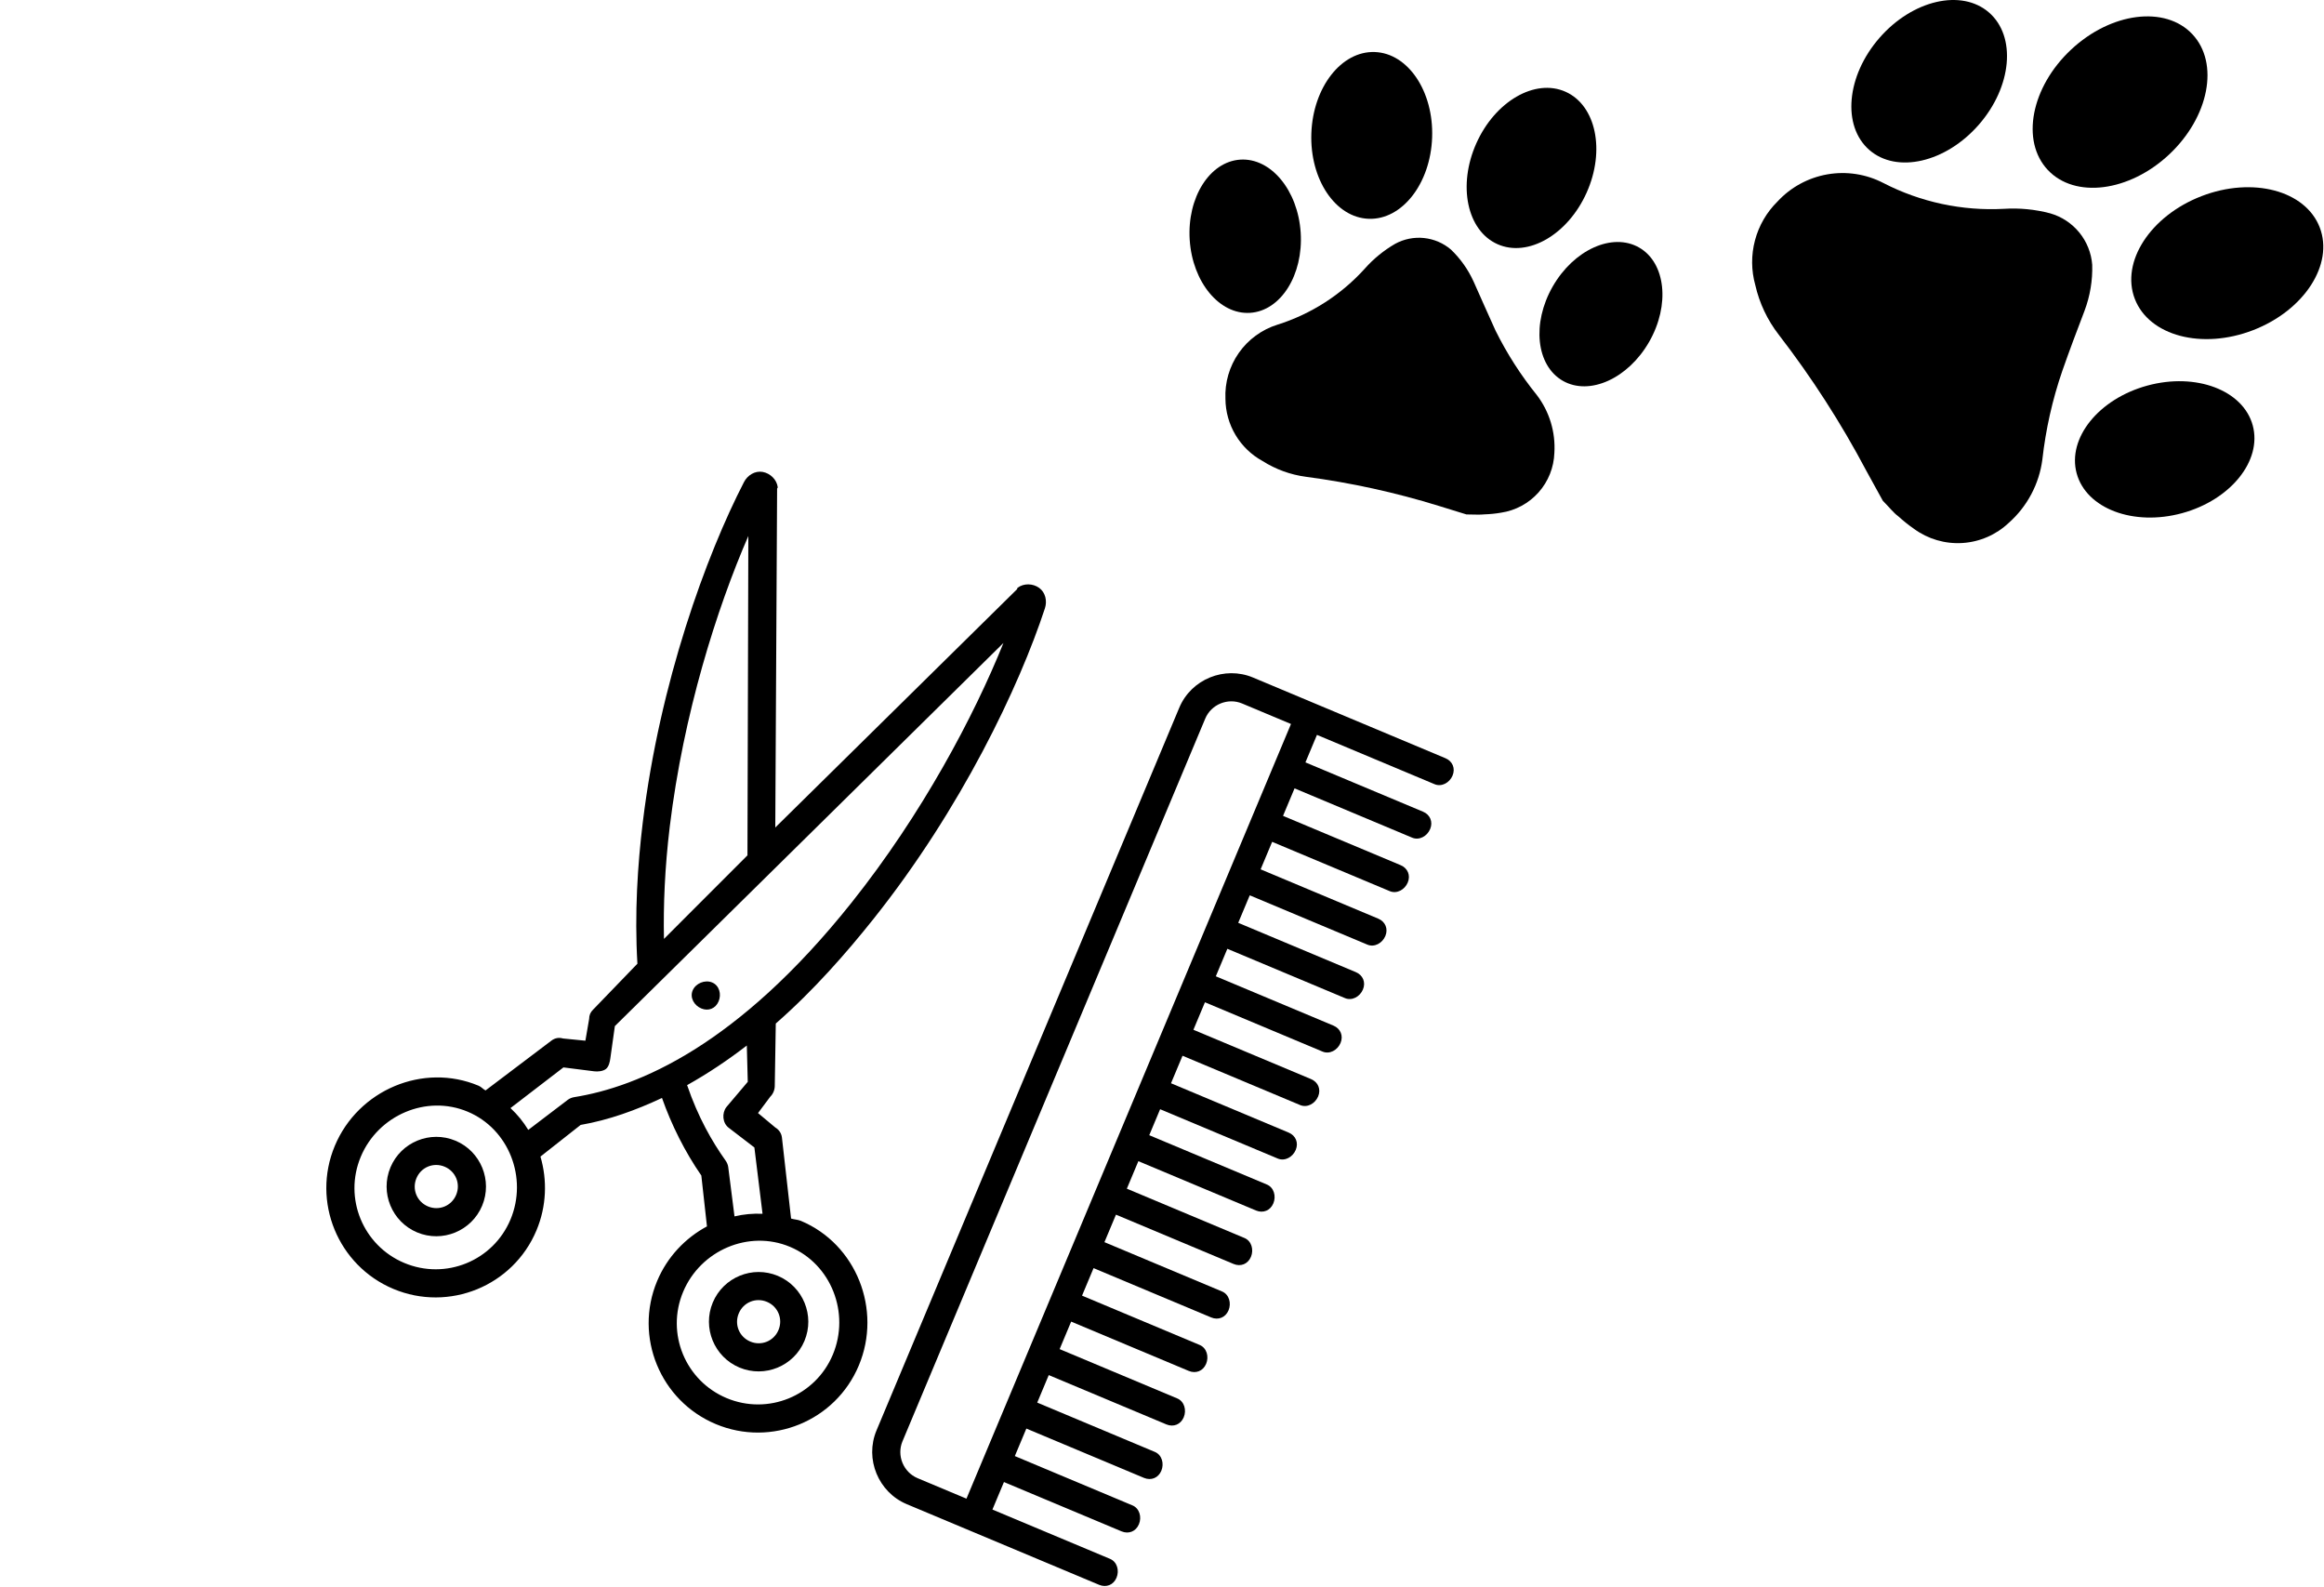 <svg width="1403" height="958" viewBox="0 0 1403 958" fill="none" xmlns="http://www.w3.org/2000/svg">
    <path d="M433.832 604.448C432.018 608.776 427.691 610.548 423.363 608.733C419.035 606.919 416.341 602.203 418.154 597.875C419.967 593.547 425.604 591.239 429.932 593.054C434.26 594.868 435.645 600.12 433.832 604.448Z" fill="#000"/>
    <path d="M483.487 736.951C481.714 736.207 479.368 736.132 477.567 735.553L472.049 686.614C471.725 684.011 470.233 681.905 468.062 680.605L457.618 671.889L465.022 661.981C466.671 660.402 467.724 657.88 467.727 655.525L468.341 617.831C491.273 597.792 511.233 574.893 527.308 554.722C580.25 488.279 615.382 414.297 630.828 367.16C632.286 362.706 631.104 357.549 627.314 354.844C623.522 352.134 618.029 351.977 614.315 354.816C614.032 355.034 614.184 355.488 613.929 355.738L468.038 499.512L469.138 295.035C469.137 294.678 469.568 294.468 469.525 294.113C468.945 289.47 464.978 285.673 460.39 284.862C455.801 284.054 451.295 286.831 449.148 290.992C426.384 335.064 398.292 411.996 388.051 496.339C384.943 521.942 383.007 551.326 384.804 581.724L357.982 609.515C356.376 611.099 355.691 612.86 355.663 615.049L353.406 628.199L339.872 626.862C337.337 626.115 334.964 626.572 332.793 628.231L293.121 658.225C291.468 657.36 290.648 656.104 288.896 655.369C255.417 641.333 216.255 657.954 202.138 691.647C188.022 725.339 204.022 764.002 237.502 778.038C270.981 792.074 309.757 776.376 323.873 742.683C330.011 728.033 330.427 712.277 326.269 698.146L350.536 679.043C367.587 676.09 383.966 670.114 399.641 662.763C405.388 679.1 413.541 695.356 423.392 709.588L426.792 740.29C413.835 747.238 402.856 758.605 396.729 773.228C382.613 806.92 398.613 845.583 432.092 859.619C465.572 873.656 504.347 857.957 518.463 824.265C532.579 790.572 516.962 750.985 483.487 736.951ZM404.353 498.836C412.574 431.09 432.655 367.465 451.775 323.539L451.237 516.324L400.833 566.757C400.428 546.56 401.314 523.895 404.353 498.836ZM244.071 762.359C219.164 751.917 207.315 723.285 217.816 698.219C228.318 673.154 257.42 660.607 282.327 671.049C307.234 681.491 318.696 711.045 308.195 736.11C297.693 761.176 268.981 772.802 244.071 762.359ZM346.724 662.264C345.342 662.485 343.909 663.019 342.798 663.871L318.917 682.052C315.877 677.071 312.489 672.928 308.175 668.874L340.145 644.325L358.677 646.673C360.894 646.97 363.972 646.67 365.756 645.304C367.54 643.938 368.156 641.076 368.461 638.848L371.192 619.39L605.788 388.108C587.884 432.555 556.612 491.488 514.098 544.846C445.241 631.264 385.265 656.093 346.724 662.264ZM438.024 700.542C429.986 689.237 421.488 674.57 414.809 655.026C427.421 647.979 439.428 639.923 450.854 631.102L451.426 653.028L438.55 668.232C435.692 671.939 436.155 677.842 439.833 680.698L455.423 692.655L460.343 732.67C454.43 732.444 449.098 732.919 443.418 734.248L439.632 704.469C439.455 703.081 438.837 701.679 438.024 700.542ZM438.661 843.94C413.755 833.498 401.905 804.866 412.407 779.801C422.908 754.735 452.011 742.188 476.917 752.63C501.824 763.072 513.287 792.626 502.785 817.692C492.284 842.757 463.568 854.382 438.661 843.94Z" fill="#000"/>
    <path d="M469.575 770.155C454.32 763.759 436.708 770.969 430.316 786.225C423.924 801.482 431.135 819.099 446.39 825.494C461.645 831.89 479.257 824.681 485.649 809.424C492.042 794.167 484.831 776.551 469.575 770.155ZM452.959 809.815C446.268 807.01 443.19 799.491 445.994 792.798C448.797 786.106 456.315 783.029 463.006 785.835C469.697 788.64 472.775 796.159 469.972 802.851C467.168 809.543 459.647 812.619 452.959 809.815Z" fill="#000"/>
    <path d="M274.985 688.573C259.729 682.177 242.117 689.386 235.725 704.643C229.333 719.9 236.544 737.516 251.799 743.912C267.055 750.308 284.667 743.099 291.059 727.842C297.451 712.585 290.244 694.97 274.985 688.573ZM258.369 728.233C251.677 725.427 248.599 717.908 251.403 711.216C254.207 704.524 261.724 701.447 268.416 704.252C275.107 707.058 278.185 714.577 275.381 721.269C272.577 727.961 265.06 731.038 258.369 728.233Z" fill="#000"/>
    <path d="M852.533 505.651C856.811 507.444 861.578 504.765 863.389 500.443C865.2 496.121 863.38 491.765 859.102 489.971L788.091 460.2L795.046 443.598L866.058 473.369C870.336 475.163 875.103 472.484 876.914 468.162C878.725 463.839 876.905 459.483 872.627 457.69L756.426 408.973C739.342 401.811 719.164 409.925 711.932 427.186L529.154 863.444C521.921 880.706 530.287 900.786 547.371 907.949L663.572 956.666C667.85 958.459 672.23 956.703 674.041 952.38C675.852 948.058 674.419 942.78 670.141 940.986L599.129 911.215L606.085 894.613L677.097 924.385C681.375 926.178 685.755 924.421 687.566 920.099C689.377 915.777 687.944 910.499 683.666 908.705L612.654 878.934L619.61 862.332L690.622 892.103C694.9 893.897 699.28 892.14 701.091 887.818C702.902 883.496 701.469 878.217 697.191 876.424L626.179 846.652L633.135 830.051L704.146 859.822C708.424 861.616 712.805 859.859 714.616 855.537C716.427 851.214 714.994 845.936 710.716 844.143L639.704 814.371L646.66 797.769L717.671 827.541C721.949 829.334 726.33 827.578 728.141 823.255C729.951 818.933 728.518 813.655 724.24 811.861L653.229 782.09L660.184 765.488L731.196 795.26C735.474 797.053 739.854 795.296 741.665 790.974C743.476 786.652 742.043 781.374 737.765 779.58L666.754 749.809L673.709 733.207L744.721 762.978C748.999 764.772 753.379 763.015 755.19 758.693C757.001 754.371 755.568 749.092 751.29 747.299L680.278 717.527L687.234 700.926L758.246 730.697C762.524 732.491 766.904 730.734 768.715 726.412C770.526 722.089 769.093 716.811 764.815 715.018L693.803 685.246L700.372 669.567L771.384 699.338C775.662 701.132 780.429 698.453 782.24 694.13C784.051 689.808 782.231 685.452 777.953 683.659L706.942 653.887L713.897 637.286L784.909 667.057C789.187 668.85 793.954 666.171 795.765 661.849C797.576 657.527 795.756 653.171 791.478 651.377L720.466 621.606L727.422 605.004L798.434 634.776C802.712 636.569 807.479 633.89 809.289 629.568C811.1 625.246 809.281 620.89 805.003 619.096L733.991 589.325L740.947 572.723L811.959 602.494C816.237 604.288 821.003 601.609 822.814 597.287C824.625 592.964 822.806 588.608 818.528 586.815L747.516 557.044L754.472 540.442L825.483 570.213C829.761 572.007 834.528 569.328 836.339 565.005C838.15 560.683 836.331 556.327 832.053 554.534L761.041 524.762L767.997 508.161L839.008 537.932C843.286 539.725 848.053 537.046 849.864 532.724C851.675 528.402 849.855 524.046 845.578 522.252L774.566 492.481L781.521 475.879L852.533 505.651ZM583.452 904.642L553.94 892.27C545.398 888.688 541.215 878.648 544.831 870.017L727.61 433.759C731.226 425.128 741.315 421.071 749.857 424.653L779.368 437.025L583.452 904.642Z" fill="#000"/>
    <path d="M1136.66 302.275L1126.7 284.174C1111.44 255.331 1093.75 227.844 1073.81 202.011C1066.97 193.188 1062.14 182.974 1059.67 172.08C1057.19 163.25 1057.13 153.919 1059.49 145.057C1061.84 136.191 1066.52 128.121 1073.05 121.675C1081.01 113.045 1091.59 107.278 1103.16 105.256C1114.72 103.235 1126.62 105.075 1137.03 110.488C1159.46 122.039 1184.57 127.416 1209.77 126.056C1219.19 125.452 1228.63 126.38 1237.74 128.793C1244.62 130.768 1250.74 134.798 1255.27 140.346C1259.8 145.89 1262.52 152.69 1263.07 159.832C1263.35 169.269 1261.78 178.679 1258.46 187.517C1253.84 199.625 1249.27 211.68 1244.98 223.986C1239.03 241.298 1235.01 259.21 1232.97 277.401C1231.05 292.162 1223.84 305.735 1212.7 315.604C1205.08 322.813 1195.18 327.118 1184.72 327.78C1174.25 328.435 1163.9 325.401 1155.45 319.199C1152.17 316.922 1149.05 314.429 1146.09 311.738C1143.06 309.529 1140.66 306.294 1136.66 302.277L1136.66 302.275Z" fill="#000"/>
    <path d="M1323.55 20.677C1339.92 38.142 1333.64 70.629 1309.52 93.244C1285.4 115.854 1252.59 120.03 1236.23 102.565C1219.86 85.101 1226.14 52.613 1250.26 30.003C1274.37 7.388 1307.19 3.213 1323.55 20.677Z" fill="#000"/>
    <path d="M1194.66 75.219C1174.71 98.121 1145.08 104.968 1128.5 90.514C1111.93 76.055 1114.67 45.772 1134.63 22.869C1154.59 -0.03 1184.21 -6.88 1200.79 7.574C1217.37 22.032 1214.63 52.316 1194.66 75.219Z" fill="#000"/>
    <path d="M1400.42 137.274C1409.04 159.609 1391.03 187.378 1360.21 199.293C1329.38 211.212 1297.41 202.774 1288.79 180.438C1280.17 158.109 1298.18 130.341 1329 118.419C1359.83 106.5 1391.81 114.942 1400.42 137.274Z" fill="#000"/>
    <path d="M1359.98 256.797C1365.75 278.065 1346.63 301.787 1317.28 309.78C1287.92 317.768 1259.45 307.002 1253.68 285.729C1247.91 264.457 1267.03 240.738 1296.38 232.75C1325.73 224.757 1354.21 235.528 1359.98 256.797Z" fill="#000"/>
    <path d="M885.28 310.527L868.832 305.449C842.559 297.306 815.637 291.402 788.363 287.798C779.053 286.56 770.129 283.314 762.194 278.281C755.466 274.595 749.838 269.181 745.9 262.587C741.962 255.999 739.857 248.477 739.8 240.797C739.344 230.914 742.182 221.16 747.856 213.052C753.535 204.948 761.733 198.946 771.178 195.992C791.476 189.606 809.702 177.904 823.973 162.104C829.242 156.162 835.436 151.113 842.314 147.147C847.612 144.265 853.657 143.057 859.653 143.676C865.652 144.3 871.317 146.722 875.91 150.629C881.671 156.138 886.322 162.699 889.615 169.966C894.048 179.882 898.429 189.856 902.854 199.559C909.717 213.405 918.081 226.458 927.792 238.481C935.39 248.45 939.15 260.83 938.374 273.349C938.084 282.185 934.705 290.633 928.823 297.236C922.944 303.834 914.938 308.167 906.202 309.469C902.931 310.035 899.63 310.374 896.312 310.478C893.367 310.799 890.034 310.561 885.282 310.527L885.28 310.527Z" fill="#000"/>
    <path d="M864.575 83.039C863.564 110.845 846.426 132.797 826.291 132.076C806.156 131.362 790.658 108.244 791.665 80.442C792.675 52.643 809.818 30.687 829.949 31.405C850.083 32.119 865.586 55.24 864.575 83.039Z" fill="#000"/>
    <path d="M785.226 140.412C786.878 165.951 773.22 187.632 754.715 188.841C736.217 190.05 719.879 170.331 718.227 144.792C716.579 119.25 730.237 97.568 748.742 96.359C767.24 95.15 783.574 114.873 785.226 140.412Z" fill="#000"/>
    <path d="M957.865 116.258C946.51 141.66 922.395 155.589 904.006 147.377C885.615 139.161 879.911 111.908 891.266 86.505C902.628 61.103 926.739 47.17 945.128 55.39C963.52 63.606 969.224 90.859 957.865 116.258Z" fill="#000"/>
    <path d="M995.625 206.296C982.915 228.516 959.572 239.072 943.478 229.87C927.388 220.671 924.645 195.2 937.351 172.976C950.061 150.757 973.404 140.201 989.498 149.403C1005.59 158.602 1008.33 184.073 995.625 206.296Z" fill="#000"/>
</svg>
